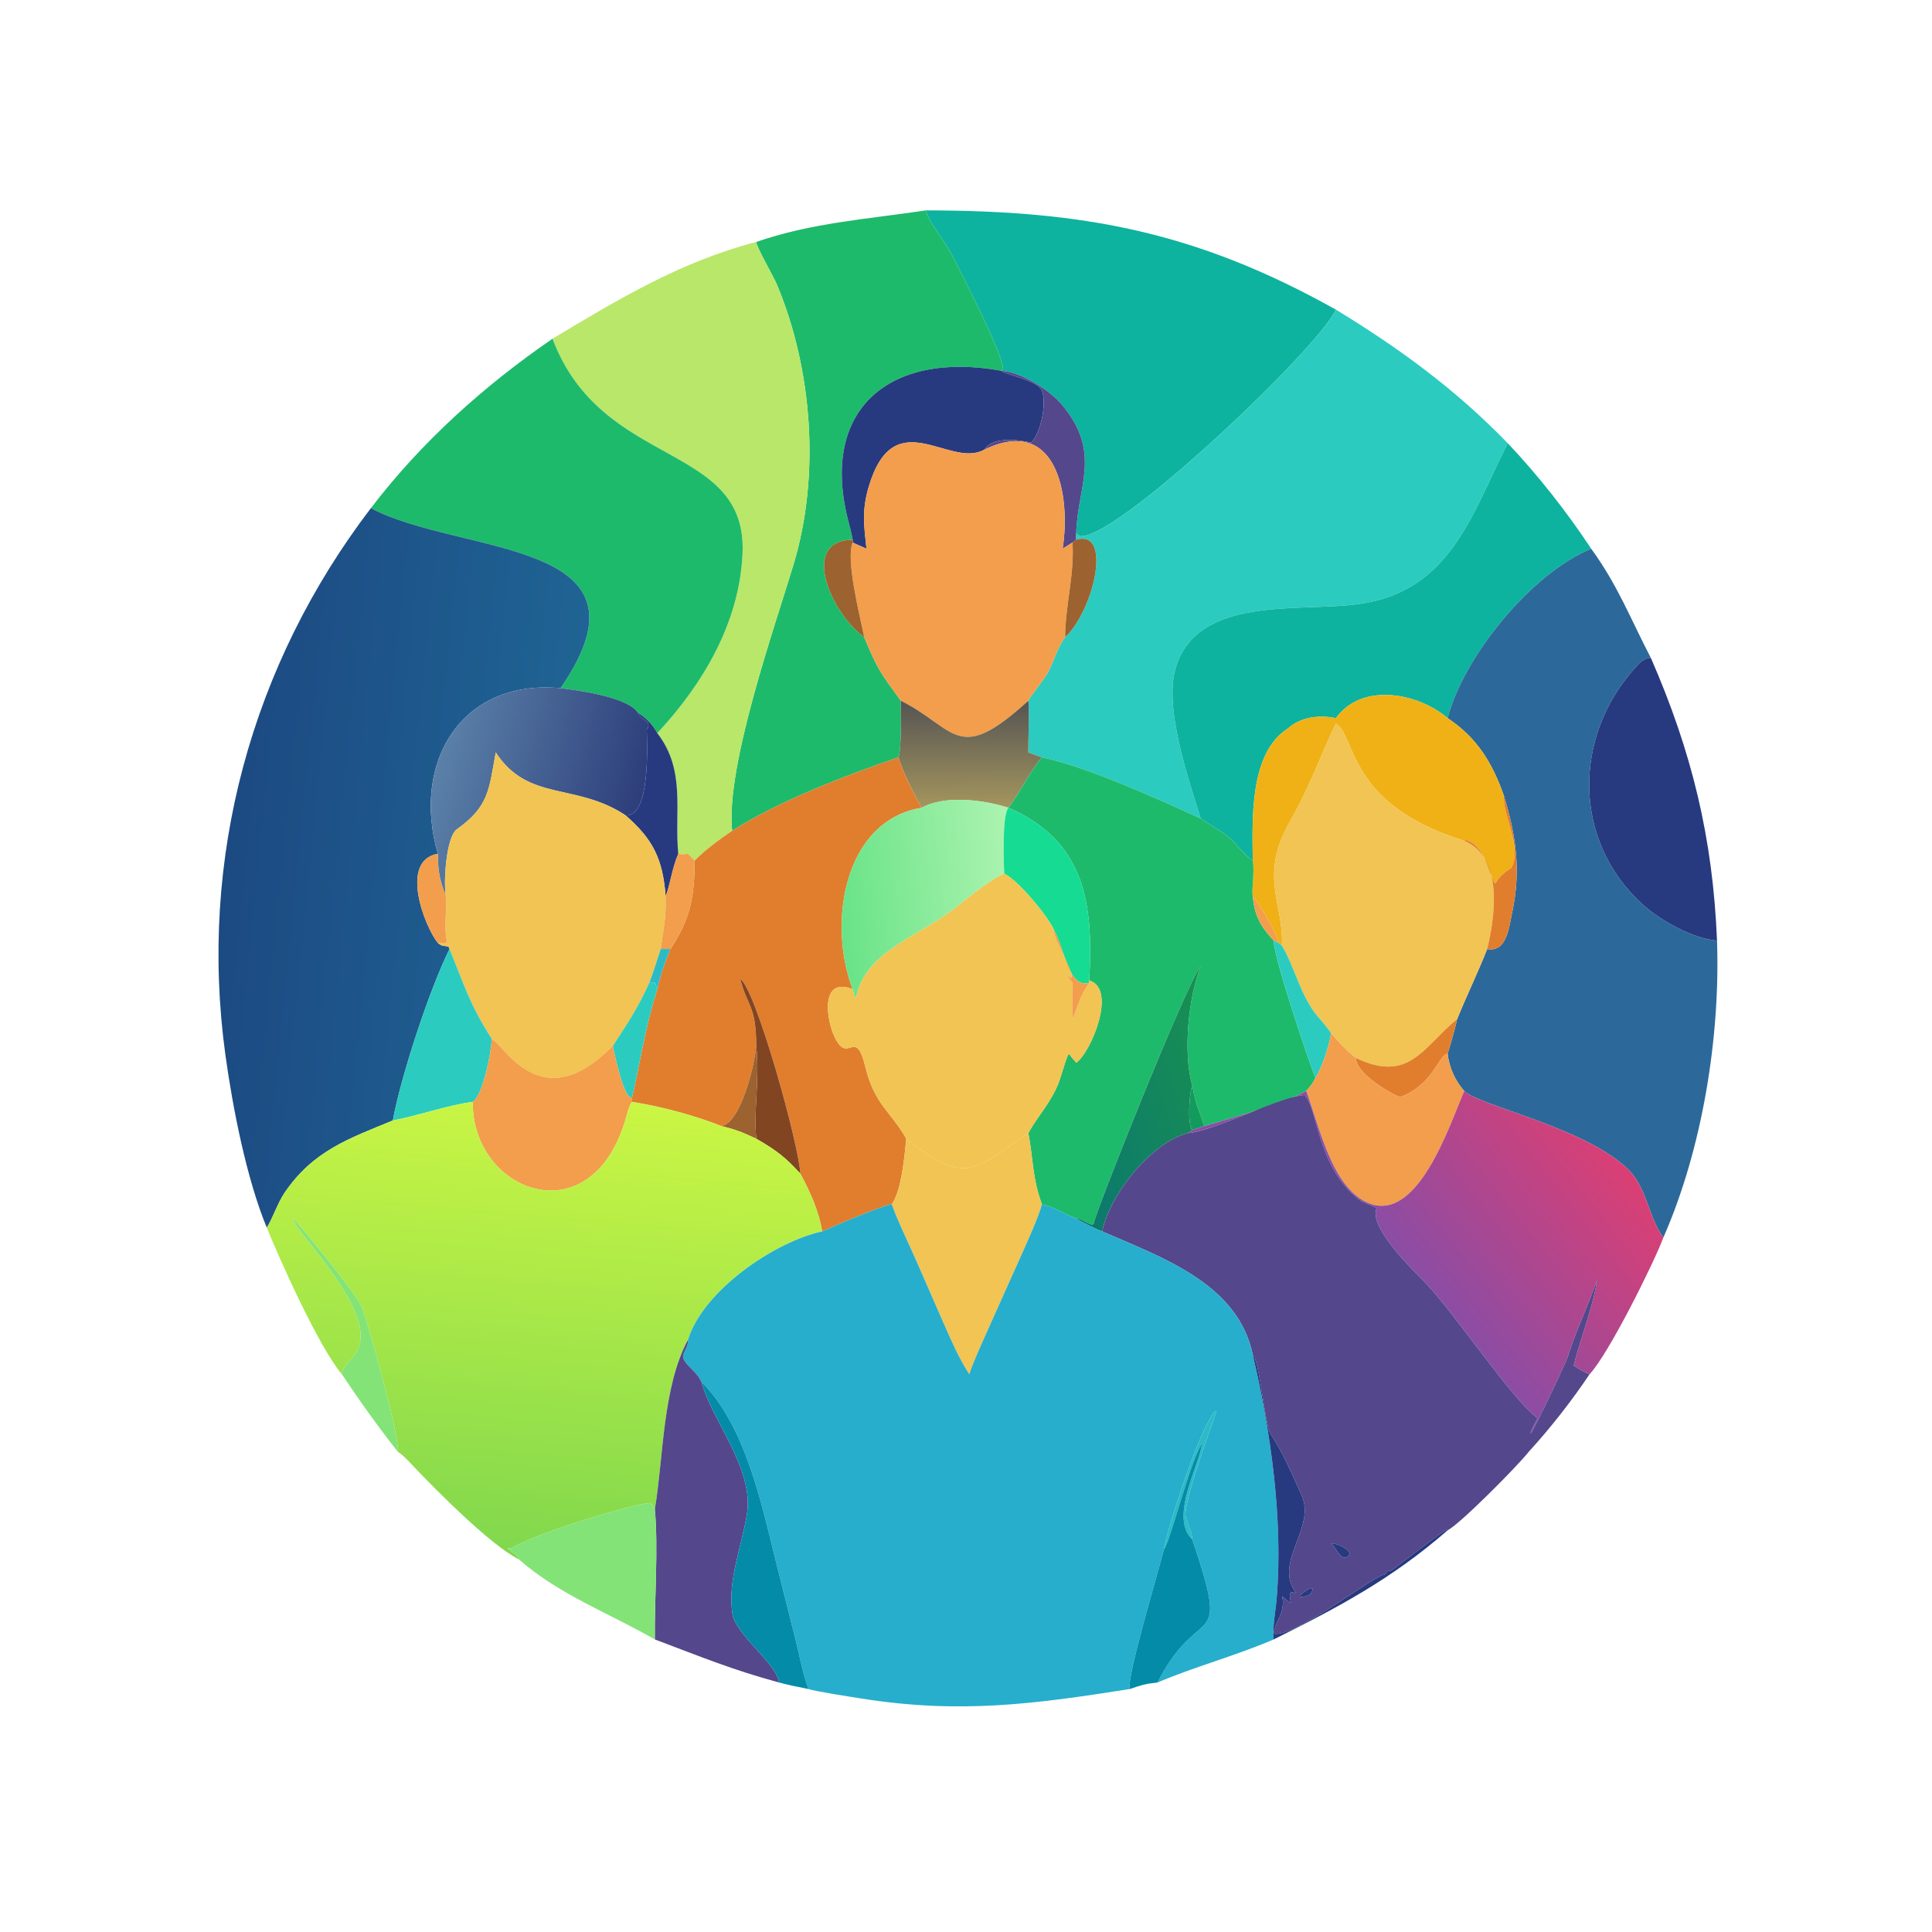 <?xml version="1.0" encoding="utf-8" ?><svg xmlns="http://www.w3.org/2000/svg" xmlns:xlink="http://www.w3.org/1999/xlink" width="1024" height="1024" viewBox="0 0 1024 1024"><path fill="#0DB39E" transform="scale(2 2)" d="M245.369 55.75C286.65 55.796 316.809 61.221 354.024 82.054C349.321 92.481 294.414 144.554 285.879 142.005L285.206 141.267C285.571 128.85 291.958 120.108 281.658 107.534C278.181 103.289 270.721 98.65 265.291 98.237L265.291 98.237L265.778 98.025C266.654 95.516 254.249 71.27 252.197 67.424C250.012 63.328 245.902 58.544 245.369 55.75Z"/><path fill="#1EBA6B" transform="scale(2 2)" d="M200.42 64.121C215.186 58.999 230.136 58.049 245.369 55.75C245.902 58.544 250.012 63.328 252.197 67.424C254.249 71.27 266.654 95.516 265.778 98.025L265.291 98.237C235.628 92.919 216.976 108.567 224.92 138.481C225.217 139.597 225.804 141.905 225.967 143.028C211.678 143.276 220.424 162.745 229.027 168.859C232.561 177.429 233.352 178.327 238.717 185.685C238.79 188.24 238.905 198.891 238.104 200.701C224.036 205.522 206.436 212.264 194.019 220.17C192.253 203.128 205.36 165.995 210.33 149.472C217.389 126.003 215.309 97.859 205.878 75.392C204.976 73.244 200.459 65.481 200.42 64.121Z"/><path fill="#B9E769" transform="scale(2 2)" d="M146.423 89.761C163.855 79.318 180.346 69.336 200.42 64.121C200.459 65.481 204.976 73.244 205.878 75.392C215.309 97.859 217.389 126.003 210.33 149.472C205.36 165.995 192.253 203.128 194.019 220.17C190.517 222.584 187.107 225.034 184.093 228.061C183.675 227.7 182.767 226.697 182.341 226.255C181.203 226.383 180.841 226.493 179.751 226.255C178.668 215.119 181.866 204.201 174.195 194.297C186.446 181.11 195.904 165.012 196.777 146.871C198.217 116.943 159.54 124.63 146.423 89.761Z"/><path fill="#2BCBC0" transform="scale(2 2)" d="M354.024 82.054C370.902 92.336 385.772 103.217 399.607 117.5C399.563 117.554 399.519 117.609 399.476 117.664C389.885 136.605 384.317 156.809 359.874 160.111C344.239 162.223 317.181 157.744 311.528 177.127C308.491 187.54 314.749 205.76 318.187 216.905C306.878 211.76 288.387 203.275 276.127 200.701C274.914 200.292 273.72 199.845 272.519 199.402C272.468 196.093 272.851 188.445 272.519 185.685C272.841 184.785 276.804 179.887 277.64 178.348C279.195 175.485 280.396 171.154 282.282 168.859C289.81 161.807 294.923 140.2 285.206 143.028C285.08 142.492 285.174 141.846 285.206 141.267L285.879 142.005C294.414 144.554 349.321 92.481 354.024 82.054Z"/><path fill="#1EBA6B" transform="scale(2 2)" d="M98.289 134.665C111.665 117.136 128.283 102.224 146.423 89.761C159.54 124.63 198.217 116.943 196.777 146.871C195.904 165.012 186.446 181.11 174.195 194.297C172.74 191.693 171.43 190.493 169.028 188.84C166.262 184.702 153.286 182.921 148.552 182.374C176.041 142.572 122.165 147.3 98.289 134.665Z"/><path fill="#273A80" transform="scale(2 2)" d="M225.967 143.028C225.804 141.905 225.217 139.597 224.92 138.481C216.976 108.567 235.628 92.919 265.291 98.237L265.291 98.237C266.609 99.388 274.965 100.715 276.178 103.577C277.379 107.186 275.865 114.606 273.274 117.284C273.223 117.336 263.474 114.81 260.938 119.115L260.659 119.264C251.45 124.097 236.91 106.461 230.224 128.986C228.359 135.269 228.972 139.252 229.622 145.417C228.515 144.873 226.914 144.265 225.967 143.761C226.024 143.647 225.974 143.191 225.967 143.028Z"/><path fill="#54478C" transform="scale(2 2)" d="M260.938 119.115C263.474 114.81 273.223 117.336 273.274 117.284C275.865 114.606 277.379 107.186 276.178 103.577C274.965 100.715 266.609 99.388 265.291 98.237C270.721 98.65 278.181 103.289 281.658 107.534C291.958 120.108 285.571 128.85 285.206 141.267C285.174 141.846 285.08 142.492 285.206 143.028L284.229 143.761L281.614 145.417C283.801 131.311 280.12 109.977 260.938 119.115Z"/><path fill="#F29E4C" transform="scale(2 2)" d="M229.622 145.417C228.972 139.252 228.359 135.269 230.224 128.986C236.91 106.461 251.45 124.097 260.659 119.264L260.938 119.115C280.12 109.977 283.801 131.311 281.614 145.417L284.229 143.761C284.763 152.392 282.318 160.38 282.282 168.859C280.396 171.154 279.195 175.485 277.64 178.348C276.804 179.887 272.841 184.785 272.519 185.685C253.667 202.922 253.52 193.156 238.717 185.685C233.352 178.327 232.561 177.429 229.027 168.859C227.839 163.027 224.07 148.287 225.967 143.761C226.914 144.265 228.515 144.873 229.622 145.417Z"/><path fill="#0DB39E" transform="scale(2 2)" d="M318.187 216.905C314.749 205.76 308.491 187.54 311.528 177.127C317.181 157.744 344.239 162.223 359.874 160.111C384.317 156.809 389.885 136.605 399.476 117.664C399.519 117.609 399.563 117.554 399.607 117.5C407.689 126.055 415.197 135.61 421.681 145.417C405.956 151.81 387.845 173.931 383.635 190.317C375.78 183.614 360.977 180.726 354.024 190.317C349.554 189.428 344.78 189.955 341.246 193.097C330.947 199.652 331.92 217.621 331.994 228.061C329.934 226.865 327.341 223.145 325.09 221.44C322.784 219.694 320.499 218.535 318.187 216.905Z"/><defs><linearGradient id="gradient_0" gradientUnits="userSpaceOnUse" x1="60.03" y1="226.914" x2="148.88" y2="235.76"><stop offset="0" stop-color="#1C4A82"/><stop offset="1" stop-color="#1F6494"/></linearGradient></defs><path fill="url(#gradient_0)" transform="scale(2 2)" d="M98.289 134.665C122.165 147.3 176.041 142.572 148.552 182.374C122.004 179.912 109.037 202.255 116.032 226.255C105.686 228.071 112.618 245.708 116.032 249.876C117.148 250.814 117.437 250.607 118.839 250.831L119.135 251.507C113.85 262.1 106.333 284.958 104.1 296.942C92.574 301.697 82.988 304.908 75.376 316.152C73.585 318.797 72.18 323.08 70.695 325.324C65.327 312.356 61.657 293.511 59.731 279.537C52.565 227.536 66.64 176.1 98.289 134.665Z"/><path fill="#9C622F" transform="scale(2 2)" d="M229.027 168.859C220.424 162.745 211.678 143.276 225.967 143.028C225.974 143.191 226.024 143.647 225.967 143.761C224.07 148.287 227.839 163.027 229.027 168.859Z"/><path fill="#9C622F" transform="scale(2 2)" d="M285.206 143.028C294.923 140.2 289.81 161.807 282.282 168.859C282.318 160.38 284.763 152.392 284.229 143.761L285.206 143.028Z"/><path fill="#2C699A" transform="scale(2 2)" d="M383.635 190.317C387.845 173.931 405.956 151.81 421.681 145.417C428.721 155.054 432.225 164.261 437.5 174.359C435.589 174.444 434.626 175.535 433.388 176.904C416.765 195.28 416.697 222.991 435.52 239.873C440.054 243.939 448.771 248.825 455.026 249.27C455.926 274.697 451.17 304.404 440.803 327.975C436.949 322.857 436.395 314.658 431.473 309.886C419.908 298.674 391.838 293.021 388.037 289.122C385.631 286.422 384.01 282.808 383.635 279.216C384.054 278.138 385.967 271.215 386.155 270.076C388.681 263.838 391.639 257.8 394.114 251.507C399.292 252.47 399.888 245.805 400.751 241.753C403.099 230.736 401.774 221.473 398.557 210.914C395.499 202.195 391.458 195.52 383.635 190.317Z"/><path fill="#273A80" transform="scale(2 2)" d="M455.026 249.27C448.771 248.825 440.054 243.939 435.52 239.873C416.697 222.991 416.765 195.28 433.388 176.904C434.626 175.535 435.589 174.444 437.5 174.359C448.351 199.236 453.918 222.04 455.026 249.27Z"/><defs><linearGradient id="gradient_1" gradientUnits="userSpaceOnUse" x1="168.802" y1="215.905" x2="116.333" y2="202.398"><stop offset="0" stop-color="#2D3E7B"/><stop offset="1" stop-color="#5A80A8"/></linearGradient></defs><path fill="url(#gradient_1)" transform="scale(2 2)" d="M116.032 226.255C109.037 202.255 122.004 179.912 148.552 182.374C153.286 182.921 166.262 184.702 169.028 188.84C170.007 191.195 172.972 190.812 171.408 193.384C171.491 197.442 172.392 216.529 165.802 216.093C152.638 207.312 139.993 212.62 131.376 199.402C129.596 209.252 129.542 213.745 121.099 219.74C118.223 221.783 117.474 233.892 118.163 237.467C116.428 232.995 116.082 231.005 116.032 226.255Z"/><path fill="#F0B116" transform="scale(2 2)" d="M354.024 190.317C360.977 180.726 375.78 183.614 383.635 190.317C391.458 195.52 395.499 202.195 398.557 210.914C398.089 215.646 403.51 224.818 400.498 230.02C398.694 231.182 397.485 232.089 396.274 234.149C394.638 232.209 393.869 224.175 388.41 222.596L388.037 222.812C356.878 213.245 359.332 194.844 354.024 191.781C349.395 201.43 347.36 208.066 341.862 217.679C333.501 232.297 340.298 239.456 339.703 250.553L338.799 249.876C338.668 247.634 333.509 239.268 331.994 237.467C331.627 235.937 332.546 231.071 331.994 228.061C331.92 217.621 330.947 199.652 341.246 193.097C344.78 189.955 349.554 189.428 354.024 190.317Z"/><defs><linearGradient id="gradient_2" gradientUnits="userSpaceOnUse" x1="256.584" y1="186.7" x2="256.662" y2="213.28"><stop offset="0" stop-color="#585653"/><stop offset="1" stop-color="#A2945D"/></linearGradient></defs><path fill="url(#gradient_2)" transform="scale(2 2)" d="M238.717 185.685C253.52 193.156 253.667 202.922 272.519 185.685C272.851 188.445 272.468 196.093 272.519 199.402C273.72 199.845 274.914 200.292 276.127 200.701C273.456 203.683 270.17 210.194 267.244 214.07L267.244 214.07C260.775 211.989 250.453 210.62 244.251 214.07C242.439 210.906 239.037 204.148 238.104 200.701C238.905 198.891 238.79 188.24 238.717 185.685Z"/><path fill="#273A80" transform="scale(2 2)" d="M169.028 188.84C171.43 190.493 172.74 191.693 174.195 194.297C181.866 204.201 178.668 215.119 179.751 226.255C178.036 230.269 177.498 235.038 176.401 237.467C175.618 227.629 173.092 222.449 165.802 216.093C172.392 216.529 171.491 197.442 171.408 193.384C172.972 190.812 170.007 191.195 169.028 188.84Z"/><path fill="#F1C453" transform="scale(2 2)" d="M354.024 191.781C359.332 194.844 356.878 213.245 388.037 222.812C398.546 227.185 396.166 243.066 394.114 251.507C391.639 257.8 388.681 263.838 386.155 270.076L385.841 270.332C377.149 277.535 373.36 287.166 359.284 280.331C356.831 278.457 354.771 276.165 352.75 273.851C352.326 272.987 350.134 270.424 349.368 269.548C344.671 264.181 343.139 256.257 339.703 250.553C340.298 239.456 333.501 232.297 341.862 217.679C347.36 208.066 349.395 201.43 354.024 191.781Z"/><path fill="#F1C453" transform="scale(2 2)" d="M131.376 199.402C139.993 212.62 152.638 207.312 165.802 216.093C173.092 222.449 175.618 227.629 176.401 237.467C176.522 243.958 175.855 245.629 175.089 251.507C174.083 254.48 173.229 257.58 172.046 260.462C169.201 266.928 166.188 271.341 162.4 277.194C153.652 285.948 144.555 289.564 134.965 279.929C133.605 278.563 131.828 276.364 130.328 275.3C124.526 266.38 122.875 260.631 119.135 251.507L118.839 250.831C117.437 250.607 117.148 250.814 116.032 249.876C117.085 249.593 117.025 250.393 118.238 249.811L118.428 249.214C117.536 246.354 118.597 238.721 118.163 237.467C117.474 233.892 118.223 221.783 121.099 219.74C129.542 213.745 129.596 209.252 131.376 199.402Z"/><path fill="#E07E2E" transform="scale(2 2)" d="M194.019 220.17C206.436 212.264 224.036 205.522 238.104 200.701C239.037 204.148 242.439 210.906 244.251 214.07C223.587 217.5 219.264 244.631 225.967 262.156C217.101 258.577 218.939 270.907 221.589 275.608C225.013 281.681 226.751 272.178 229.369 282.869C231.802 292.802 236.235 294.727 240.174 301.776C239.706 306.393 238.969 315.313 236.35 319.169C234.504 319.17 220.425 325.158 217.887 326.346C216.994 320.933 214.688 315.834 212.101 311.028C211.641 302.87 200.261 262.123 196.18 259.392C198 266.863 200.359 266.151 200.42 277.194C199.996 282.047 196.43 297.335 191.244 298.439C183.678 295.472 175.523 293.331 167.523 292.007L167.523 290.771C169.781 280.926 170.978 272.183 174.195 262.156C174.688 259.302 176.535 254.046 177.673 251.507C183.068 243.308 184.028 237.581 184.093 228.061C187.107 225.034 190.517 222.584 194.019 220.17Z"/><path fill="#1EBA6B" transform="scale(2 2)" d="M276.127 200.701C288.387 203.275 306.878 211.76 318.187 216.905C320.499 218.535 322.784 219.694 325.09 221.44C327.341 223.145 329.934 226.865 331.994 228.061C332.546 231.071 331.627 235.937 331.994 237.467C332.46 242.63 334.024 245.459 337.543 249.27C337.513 253.532 346.566 280.452 348.595 285.685C347.79 287.206 347.722 287.319 346.57 288.64L346.156 289.122C340.451 292.36 325.63 296.491 319.159 298.439C317.592 293.656 316.941 293.029 315.946 287.622C313.52 278.979 314.858 264.659 318.187 256.071C314.576 260.215 289.898 322.209 289.847 324.278L289.475 324.569C287.868 324.21 286.408 322.822 285.206 322.91C282.103 321.775 279.216 319.78 276.127 319.169C273.559 312.216 273.8 307.032 272.519 300.272C274.71 296.261 277.545 293.276 279.76 288.768C281.312 285.608 282.019 281.525 283.231 279.216C283.847 280.028 284.551 280.844 285.206 281.63C289.015 279.075 296.191 262.071 288.65 259.836C289.84 239.685 287.671 222.918 267.244 214.07C270.17 210.194 273.456 203.683 276.127 200.701Z"/><path fill="#E07E2E" transform="scale(2 2)" d="M398.557 210.914C401.774 221.473 403.099 230.736 400.751 241.753C399.888 245.805 399.292 252.47 394.114 251.507C396.166 243.066 398.546 227.185 388.037 222.812L388.41 222.596C393.869 224.175 394.638 232.209 396.274 234.149C397.485 232.089 398.694 231.182 400.498 230.02C403.51 224.818 398.089 215.646 398.557 210.914Z"/><defs><linearGradient id="gradient_3" gradientUnits="userSpaceOnUse" x1="221.804" y1="238.143" x2="267.868" y2="233.724"><stop offset="0" stop-color="#68E387"/><stop offset="1" stop-color="#ABF3AF"/></linearGradient></defs><path fill="url(#gradient_3)" transform="scale(2 2)" d="M225.967 262.156C219.264 244.631 223.587 217.5 244.251 214.07C250.453 210.62 260.775 211.989 267.244 214.07C265.555 216.033 265.958 228.342 266.146 231.549C263.748 232.234 256.317 238.033 254.012 239.929C243.687 248.42 229.162 251.716 226.779 264.801C226.539 264.1 226.049 262.832 225.967 262.156Z"/><path fill="#16DB93" transform="scale(2 2)" d="M267.244 214.07L267.244 214.07C287.671 222.918 289.84 239.685 288.65 259.836C288.589 260.371 288.535 260.17 288.65 260.462C283.256 262.018 282.32 251.953 279.323 246.481C277.828 242.962 269.773 233.192 266.146 231.549C265.958 228.342 265.555 216.033 267.244 214.07Z"/><path fill="#F29E4C" transform="scale(2 2)" d="M179.751 226.255C180.841 226.493 181.203 226.383 182.341 226.255C182.767 226.697 183.675 227.7 184.093 228.061C184.028 237.581 183.068 243.308 177.673 251.507L175.089 251.507C175.855 245.629 176.522 243.958 176.401 237.467C177.498 235.038 178.036 230.269 179.751 226.255Z"/><path fill="#F29E4C" transform="scale(2 2)" d="M116.032 249.876C112.618 245.708 105.686 228.071 116.032 226.255C116.082 231.005 116.428 232.995 118.163 237.467C118.597 238.721 117.536 246.354 118.428 249.214L118.238 249.811C117.025 250.393 117.085 249.593 116.032 249.876Z"/><path fill="#F1C453" transform="scale(2 2)" d="M226.779 264.801C229.162 251.716 243.687 248.42 254.012 239.929C256.317 238.033 263.748 232.234 266.146 231.549C269.773 233.192 277.828 242.962 279.323 246.481C278.98 248.703 284.853 257.816 283.938 259.148L282.776 258.409C283.307 259.273 283.595 259.666 284.229 260.462C284.233 262.278 284.052 268.795 284.229 270.076C285.922 266.041 286.071 264.186 288.65 260.462C288.535 260.17 288.589 260.371 288.65 259.836C296.191 262.071 289.015 279.075 285.206 281.63C284.551 280.844 283.847 280.028 283.231 279.216C282.019 281.525 281.312 285.608 279.76 288.768C277.545 293.276 274.71 296.261 272.519 300.272C258.105 310.107 255.969 314.327 240.174 301.776C236.235 294.727 231.802 292.802 229.369 282.869C226.751 272.178 225.013 281.681 221.589 275.608C218.939 270.907 217.101 258.577 225.967 262.156C226.049 262.832 226.539 264.1 226.779 264.801Z"/><path fill="#F29E4C" transform="scale(2 2)" d="M331.994 237.467C333.509 239.268 338.668 247.634 338.799 249.876L337.543 249.27C334.024 245.459 332.46 242.63 331.994 237.467Z"/><path fill="#F29E4C" transform="scale(2 2)" d="M284.229 260.462C283.595 259.666 283.307 259.273 282.776 258.409L283.938 259.148C284.853 257.816 278.98 248.703 279.323 246.481C282.32 251.953 283.256 262.018 288.65 260.462C286.071 264.186 285.922 266.041 284.229 270.076C284.052 268.795 284.233 262.278 284.229 260.462Z"/><path fill="#2BCBC0" transform="scale(2 2)" d="M348.595 285.685C346.566 280.452 337.513 253.532 337.543 249.27L338.799 249.876L339.703 250.553C343.139 256.257 344.671 264.181 349.368 269.548C350.134 270.424 352.326 272.987 352.75 273.851C352.026 277.818 350.624 282.18 348.595 285.685Z"/><path fill="#2BCBC0" transform="scale(2 2)" d="M119.135 251.507C122.875 260.631 124.526 266.38 130.328 275.3C130.211 278.703 128.048 290.192 125.294 292.007C119.162 292.755 110.323 295.788 104.1 296.942C106.333 284.958 113.85 262.1 119.135 251.507Z"/><path fill="#2ABBC7" transform="scale(2 2)" d="M175.089 251.507L177.673 251.507C176.535 254.046 174.688 259.302 174.195 262.156L173.755 260.894C173.578 260.75 173.402 260.606 173.225 260.462L173.727 260.59L173.631 260.448L172.046 260.462C173.229 257.58 174.083 254.48 175.089 251.507Z"/><defs><linearGradient id="gradient_4" gradientUnits="userSpaceOnUse" x1="324.795" y1="285.324" x2="281.643" y2="300.461"><stop offset="0" stop-color="#188F53"/><stop offset="1" stop-color="#0C796D"/></linearGradient></defs><path fill="url(#gradient_4)" transform="scale(2 2)" d="M315.946 287.622C315.161 289.894 314.642 297.742 315.946 299.466L314.936 300.272C305.167 302.616 294.003 316.697 292.101 326.346C291.121 326.092 286.093 323.586 285.206 322.91C286.408 322.822 287.868 324.21 289.475 324.569L289.847 324.278C289.898 322.209 314.576 260.215 318.187 256.071C314.858 264.659 313.52 278.979 315.946 287.622Z"/><path fill="#824522" transform="scale(2 2)" d="M200.42 277.194C200.359 266.151 198 266.863 196.18 259.392C200.261 262.123 211.641 302.87 212.101 311.028C208.142 306.671 205.513 304.679 200.42 301.776C199.663 293.998 201.358 286.196 200.42 277.194Z"/><path fill="#2BCBC0" transform="scale(2 2)" d="M162.4 277.194C166.188 271.341 169.201 266.928 172.046 260.462L173.631 260.448L173.727 260.59L173.225 260.462C173.402 260.606 173.578 260.75 173.755 260.894L174.195 262.156C170.978 272.183 169.781 280.926 167.523 290.771C165.377 291.869 162.728 278.721 162.4 277.194Z"/><path fill="#E07E2E" transform="scale(2 2)" d="M359.284 280.331C373.36 287.166 377.149 277.535 385.841 270.332L386.155 270.076C385.967 271.215 384.054 278.138 383.635 279.216C381.283 279.534 379.749 287.599 370.973 290.771C367.682 289.327 359.379 284.399 359.284 280.331Z"/><path fill="#F29E4C" transform="scale(2 2)" d="M352.75 273.851C354.771 276.165 356.831 278.457 359.284 280.331C359.379 284.399 367.682 289.327 370.973 290.771C379.749 287.599 381.283 279.534 383.635 279.216C384.01 282.808 385.631 286.422 388.037 289.122C384.125 298.201 375.563 324.724 362.278 318.665C352.802 314.344 349.618 298.327 346.156 289.122L346.57 288.64C347.722 287.319 347.79 287.206 348.595 285.685C350.624 282.18 352.026 277.818 352.75 273.851Z"/><path fill="#F29E4C" transform="scale(2 2)" d="M130.328 275.3C131.828 276.364 133.605 278.563 134.965 279.929C144.555 289.564 153.652 285.948 162.4 277.194C162.728 278.721 165.377 291.869 167.523 290.771L167.523 292.007C166.891 292.59 166.327 294.668 166.112 295.47C157.281 328.393 124.973 316.048 125.294 292.007C128.048 290.192 130.211 278.703 130.328 275.3Z"/><path fill="#9C622F" transform="scale(2 2)" d="M191.244 298.439C196.43 297.335 199.996 282.047 200.42 277.194C201.358 286.196 199.663 293.998 200.42 301.776C196.85 300.101 195.06 299.364 191.244 298.439Z"/><path fill="#129B5C" transform="scale(2 2)" d="M315.946 299.466C314.642 297.742 315.161 289.894 315.946 287.622C316.941 293.029 317.592 293.656 319.159 298.439L315.946 299.466Z"/><defs><linearGradient id="gradient_5" gradientUnits="userSpaceOnUse" x1="429.188" y1="307.679" x2="381.082" y2="345.55"><stop offset="0" stop-color="#DA3F74"/><stop offset="1" stop-color="#8A4DA5"/></linearGradient></defs><path fill="url(#gradient_5)" transform="scale(2 2)" d="M388.037 289.122C391.838 293.021 419.908 298.674 431.473 309.886C436.395 314.658 436.949 322.857 440.803 327.975C438.317 334.662 426.268 358.903 421.25 364.189C419.881 363.679 418.244 362.725 417.042 361.895C418.552 355.614 422.543 345.131 423.199 339.299C420.937 345.906 417.707 352.51 415.651 359.012C415.554 359.987 406.637 378.799 405.579 379.996C405.959 378.458 406.735 377.244 407.498 375.845C400.869 371.091 385.784 348.435 378.036 340.275C374.706 336.769 362.723 325.477 364.8 320.218C364.416 319.59 361.486 318.986 360.007 317.788C348.999 308.869 349.424 294.544 345.8 290.201C340.124 290.285 321.288 299.907 314.936 300.272L315.946 299.466L319.159 298.439C325.63 296.491 340.451 292.36 346.156 289.122C349.618 298.327 352.802 314.344 362.278 318.665C375.563 324.724 384.125 298.201 388.037 289.122Z"/><path fill="#54478C" transform="scale(2 2)" d="M292.101 326.346C294.003 316.697 305.167 302.616 314.936 300.272C321.288 299.907 340.124 290.285 345.8 290.201C349.424 294.544 348.999 308.869 360.007 317.788C361.486 318.986 364.416 319.59 364.8 320.218C362.723 325.477 374.706 336.769 378.036 340.275C385.784 348.435 400.869 371.091 407.498 375.845C406.735 377.244 405.959 378.458 405.579 379.996C406.637 378.799 415.554 359.987 415.651 359.012C417.707 352.51 420.937 345.906 423.199 339.299C422.543 345.131 418.552 355.614 417.042 361.895C418.244 362.725 419.881 363.679 421.25 364.189C416.556 371.204 410.857 378.48 405.135 384.732C402.44 388.223 386.918 403.911 383.635 405.544L383.34 405.434C382.428 405.644 370.411 414.999 368.743 416.189C367.443 416.341 367.749 416.405 367.043 417.251C364.403 417.232 343.979 433.467 337.852 432.998L337.617 432.612C337.76 430.733 339.093 428.934 339.584 427.26C341.062 422.219 337.747 422.126 342.123 424.79C340.693 419.171 344.786 424.116 343.035 421.48C337.905 413.756 348.678 404.645 344.996 396.417C342.505 390.85 340.063 385.06 336.719 379.986C335.101 377.41 333.881 360.615 331.994 359.012C328.09 340.195 308.019 333.279 292.101 326.346ZM352.75 408.98C354.249 410.181 355.214 414.033 357.367 412.335L357.695 411.715C357.183 410.196 354.292 409.072 352.75 408.98ZM347.14 420.885L346.885 421.062C345.65 421.908 345.574 421.756 344.474 422.91L344.487 423.25L345.068 423.202C346.375 423.042 347.853 422.626 347.829 420.977L347.14 420.885Z"/><defs><linearGradient id="gradient_6" gradientUnits="userSpaceOnUse" x1="147.438" y1="289.989" x2="136.866" y2="410.414"><stop offset="0" stop-color="#CBF644"/><stop offset="1" stop-color="#82D84D"/></linearGradient></defs><path fill="url(#gradient_6)" transform="scale(2 2)" d="M125.294 292.007C124.973 316.048 157.281 328.393 166.112 295.47C166.327 294.668 166.891 292.59 167.523 292.007C175.523 293.331 183.678 295.472 191.244 298.439C195.06 299.364 196.85 300.101 200.42 301.776C205.513 304.679 208.142 306.671 212.101 311.028C214.688 315.834 216.994 320.933 217.887 326.346C205.301 329.069 186.348 341.988 182.341 355.019C175.568 367.594 175.858 386.056 173.539 400.055C173.04 399.128 173.045 398.763 172.286 398.28C165.302 399.105 141.242 406.676 135.439 410.333L134.519 410.344C135.68 411.341 137.226 411.991 137.506 413.256C129.842 409.344 115.683 395.012 109.755 388.78C108.444 387.402 107.023 385.766 105.429 384.732C105.951 380.594 97.466 350.258 95.856 346.34C94.414 342.83 81.296 326.942 77.668 322.812C77.503 325.416 94.372 341.75 95.507 352.863C96.218 359.819 90.763 360.74 90.593 364.189C84.536 357.022 74.131 333.838 70.695 325.324C72.18 323.08 73.585 318.797 75.376 316.152C82.988 304.908 92.574 301.697 104.1 296.942C110.323 295.788 119.162 292.755 125.294 292.007Z"/><path fill="#F1C453" transform="scale(2 2)" d="M240.174 301.776C255.969 314.327 258.105 310.107 272.519 300.272C273.8 307.032 273.559 312.216 276.127 319.169C275.162 322.663 272.428 328.681 270.921 332.045L261.811 352.369C260.242 355.916 258.048 360.576 256.864 364.189C254.066 359.885 251.991 354.992 249.907 350.3L242.935 334.362C241.135 330.207 237.656 323.093 236.35 319.169C238.969 315.313 239.706 306.393 240.174 301.776Z"/><path fill="#26AECC" transform="scale(2 2)" d="M276.127 319.169C279.216 319.78 282.103 321.775 285.206 322.91C286.093 323.586 291.121 326.092 292.101 326.346C308.019 333.279 328.09 340.195 331.994 359.012C336.798 379.525 340.032 402.574 338.345 423.456C338.057 427.015 337.192 430.937 337.543 434.466C327.22 438.887 316.506 441.715 306.768 445.88C317.917 423.815 326.372 438.83 315.946 407.906C316.199 406.656 314.099 402.691 314.15 401.251C314.354 395.495 322.424 374.361 322.332 374.017L322.02 373.917C317.865 378.608 309.331 405.061 308.453 410.569C307.131 416.016 298.382 445.012 299.426 447.61C274.012 451.612 254.168 454.305 227.798 450.05C225.883 449.741 215.92 448.224 214.263 447.61C212.79 443.684 211.952 438.99 210.905 434.845L205.515 413.401C201.807 398.384 197.423 377.589 185.907 366.233C185.91 366.239 185.543 365.628 185.545 365.634C184.863 363.73 180.648 361.079 181.047 359.237C181.337 357.902 182.478 356.586 182.341 355.019C186.348 341.988 205.301 329.069 217.887 326.346C220.425 325.158 234.504 319.17 236.35 319.169C237.656 323.093 241.135 330.207 242.935 334.362L249.907 350.3C251.991 354.992 254.066 359.885 256.864 364.189C258.048 360.576 260.242 355.916 261.811 352.369L270.921 332.045C272.428 328.681 275.162 322.663 276.127 319.169Z"/><path fill="#83E377" transform="scale(2 2)" d="M90.593 364.189C90.763 360.74 96.218 359.819 95.507 352.863C94.372 341.75 77.503 325.416 77.668 322.812C81.296 326.942 94.414 342.83 95.856 346.34C97.466 350.258 105.951 380.594 105.429 384.732C100.25 378.169 95.225 371.137 90.593 364.189Z"/><path fill="#54478C" transform="scale(2 2)" d="M173.539 400.055C175.858 386.056 175.568 367.594 182.341 355.019C182.478 356.586 181.337 357.902 181.047 359.237C180.648 361.079 184.863 363.73 185.545 365.634C185.543 365.628 185.91 366.239 185.907 366.233C188.54 376.334 199.852 389.033 197.958 401.174C196.651 409.553 192.627 419.194 194.155 427.901C195.1 433.287 205.863 440.963 206.455 445.88C193.801 442.43 185.667 439.031 173.539 434.466C173.416 424.138 174.501 409.967 173.539 400.055Z"/><path fill="#273A80" transform="scale(2 2)" d="M331.994 359.012C333.881 360.615 335.101 377.41 336.719 379.986C340.063 385.06 342.505 390.85 344.996 396.417C348.678 404.645 337.905 413.756 343.035 421.48C344.786 424.116 340.693 419.171 342.123 424.79C337.747 422.126 341.062 422.219 339.584 427.26C339.093 428.934 337.76 430.733 337.617 432.612L337.852 432.998C343.979 433.467 364.403 417.232 367.043 417.251C367.749 416.405 367.443 416.341 368.743 416.189C370.411 414.999 382.428 405.644 383.34 405.434L383.635 405.544C368.829 418.442 354.793 425.877 337.543 434.466C337.192 430.937 338.057 427.015 338.345 423.456C340.032 402.574 336.798 379.525 331.994 359.012Z"/><path fill="#048BA8" transform="scale(2 2)" d="M185.907 366.233C197.423 377.589 201.807 398.384 205.515 413.401L210.905 434.845C211.952 438.99 212.79 443.684 214.263 447.61C211.501 447.074 209.188 446.602 206.455 445.88C205.863 440.963 195.1 433.287 194.155 427.901C192.627 419.194 196.651 409.553 197.958 401.174C199.852 389.033 188.54 376.334 185.907 366.233Z"/><path fill="#2ABBC7" transform="scale(2 2)" d="M315.946 407.906C309.615 402.042 318.45 387.134 318.503 382.494C314.74 389.281 310.316 407.994 308.453 410.569C309.331 405.061 317.865 378.608 322.02 373.917L322.332 374.017C322.424 374.361 314.354 395.495 314.15 401.251C314.099 402.691 316.199 406.656 315.946 407.906Z"/><path fill="#048BA8" transform="scale(2 2)" d="M308.453 410.569C310.316 407.994 314.74 389.281 318.503 382.494C318.45 387.134 309.615 402.042 315.946 407.906C326.372 438.83 317.917 423.815 306.768 445.88C303.591 446.202 302.453 446.574 299.426 447.61C298.382 445.012 307.131 416.016 308.453 410.569Z"/><path fill="#83E377" transform="scale(2 2)" d="M137.506 413.256C137.226 411.991 135.68 411.341 134.519 410.344L135.439 410.333C141.242 406.676 165.302 399.105 172.286 398.28C173.045 398.763 173.04 399.128 173.539 400.055C174.501 409.967 173.416 424.138 173.539 434.466C161.428 427.511 148.185 422.611 137.506 413.256Z"/><path fill="#273A80" transform="scale(2 2)" d="M357.367 412.335C355.214 414.033 354.249 410.181 352.75 408.98C354.292 409.072 357.183 410.196 357.695 411.715L357.367 412.335Z"/><path fill="#273A80" transform="scale(2 2)" d="M345.068 423.202L344.487 423.25L344.474 422.91C345.574 421.756 345.65 421.908 346.885 421.062L347.14 420.885L347.829 420.977C347.853 422.626 346.375 423.042 345.068 423.202Z"/></svg>